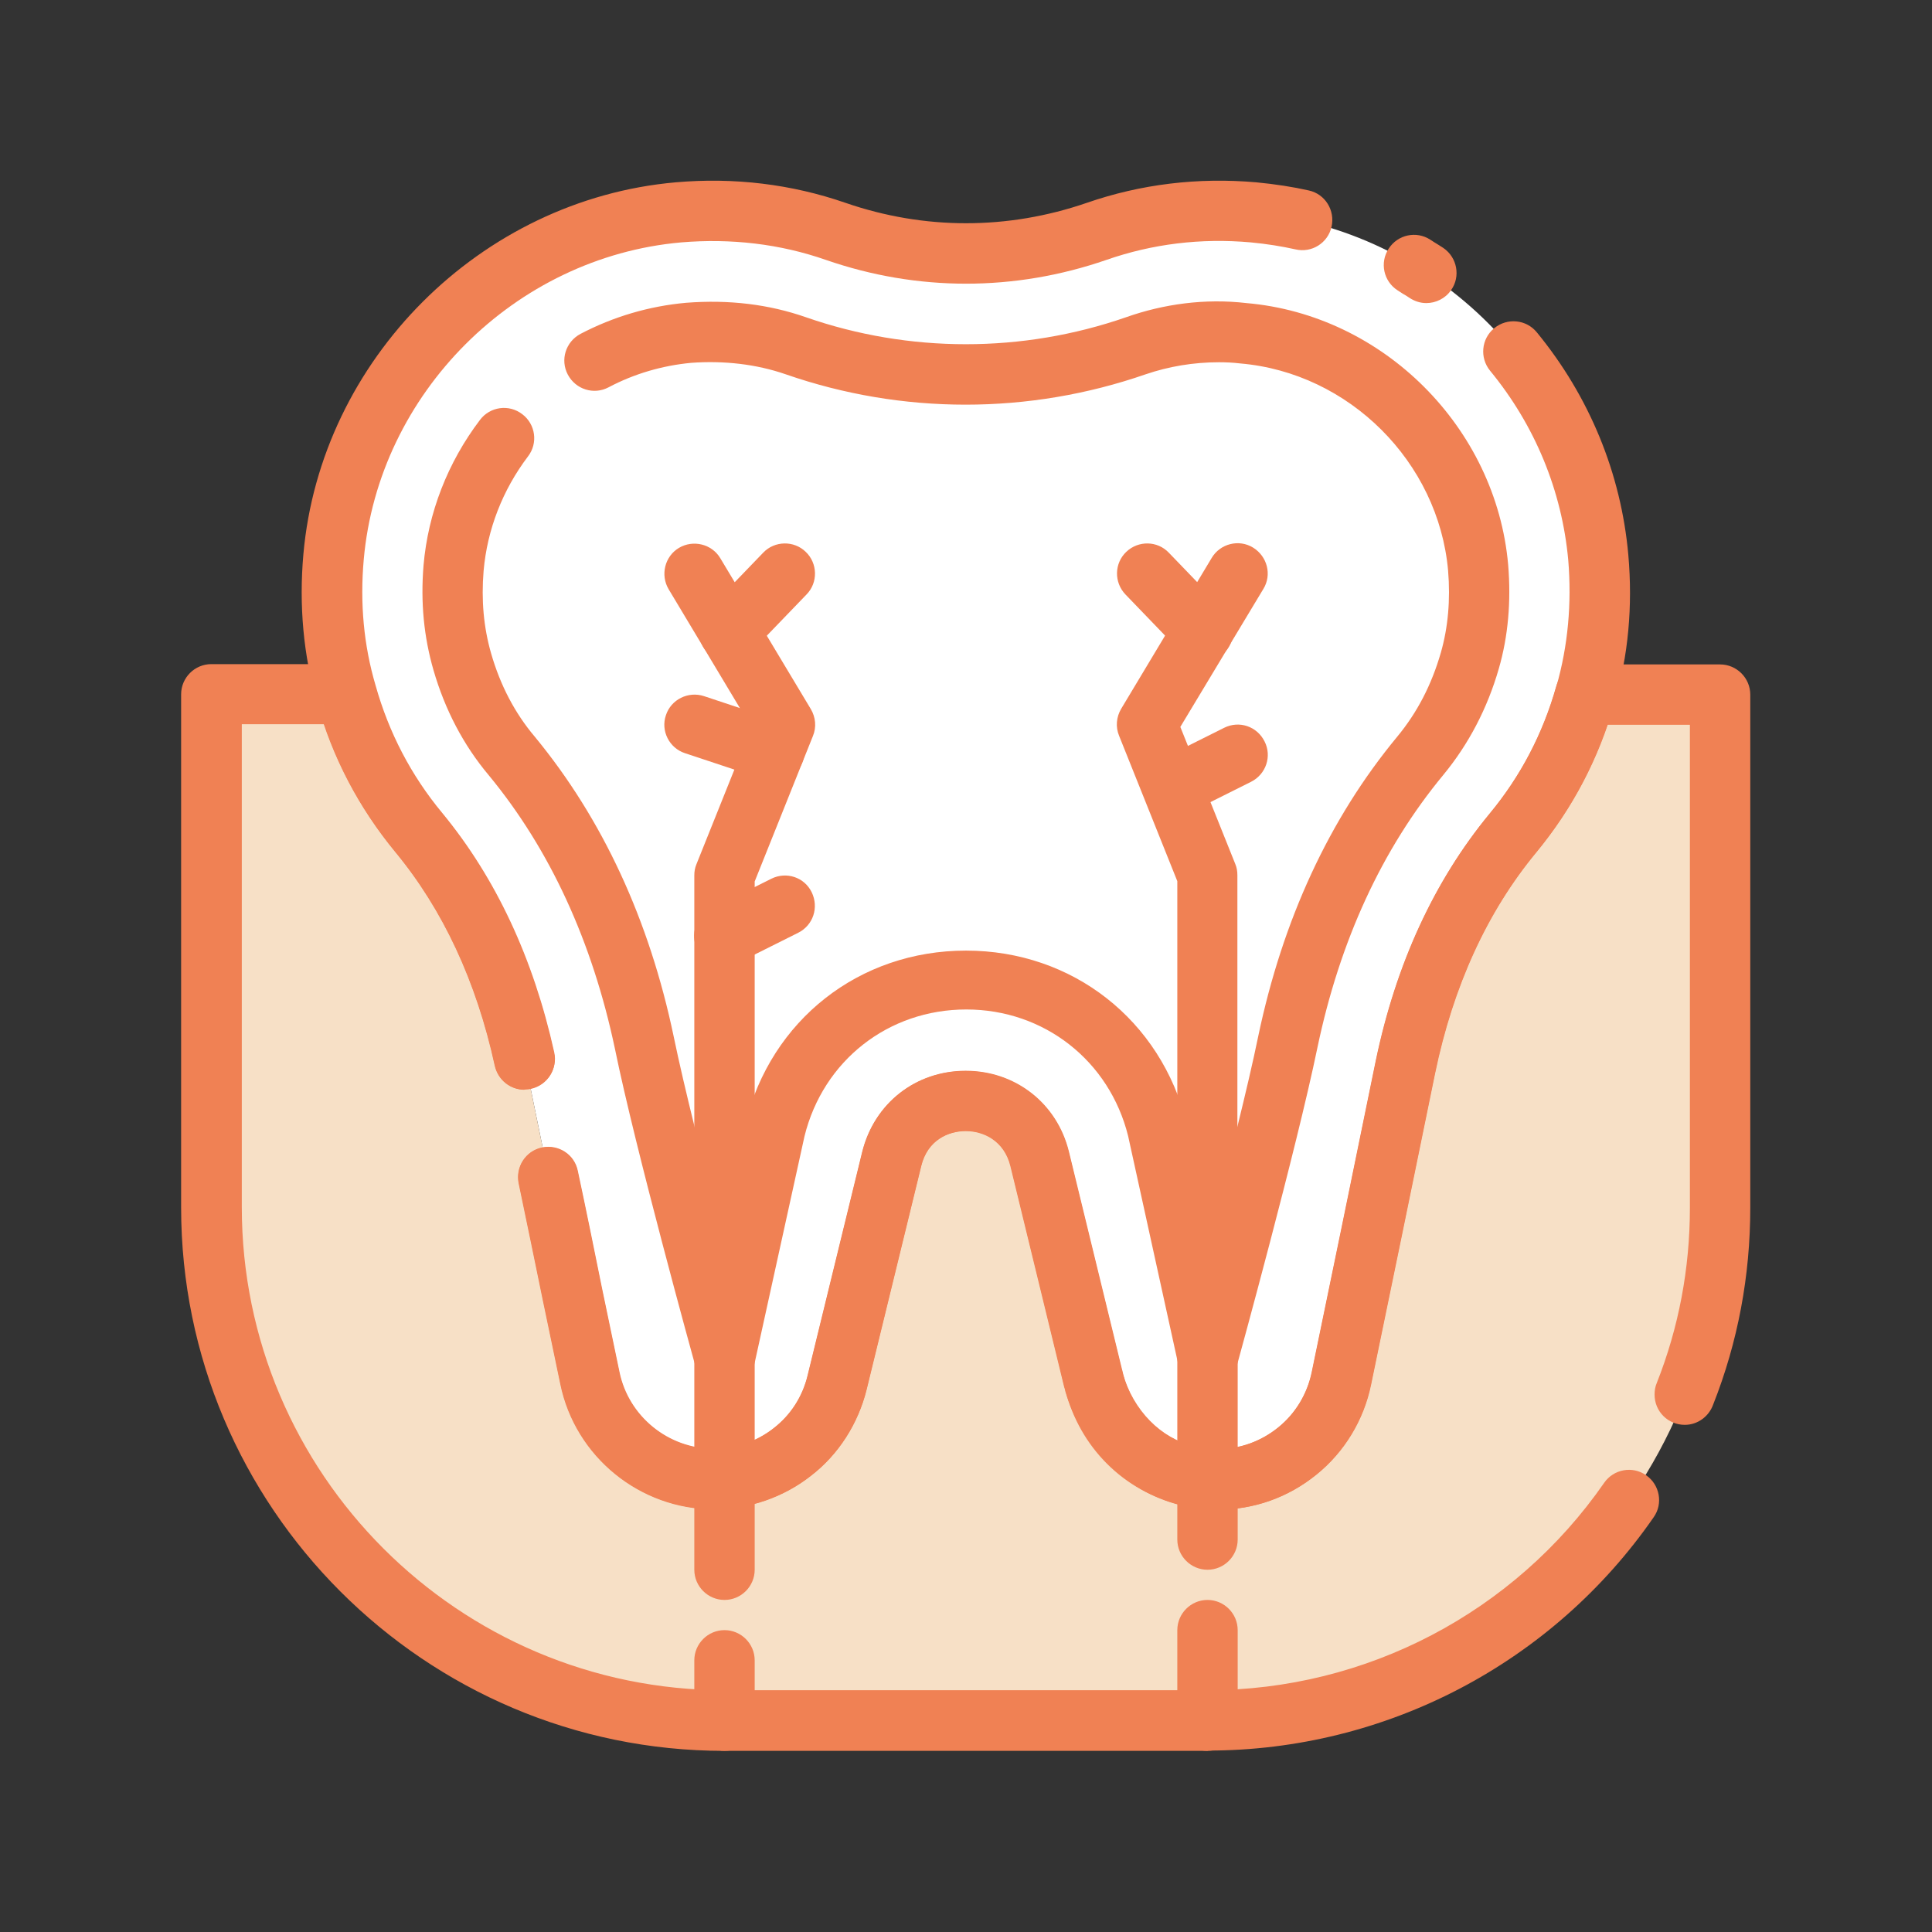 <?xml version="1.0" encoding="UTF-8"?> <svg xmlns="http://www.w3.org/2000/svg" id="nerve" viewBox="0 0 64 64"><rect x="0" y="0" width="64" height="64" fill="#333333" stroke="none"/><defs><style> .cls-1 { fill: #f7e0c6; } .cls-1, .cls-2, .cls-3 { stroke-width: 0px; } .cls-2 { fill: #f08154; } .cls-3 { fill: #fff; } </style></defs><path class="cls-3" d="m52.53,23c-.48,1.71-1.3,3.26-2.4,4.59-1.83,2.22-2.97,4.93-3.56,7.75-.68,3.33-1.53,7.47-2.12,10.31-.2.98-.73,1.82-1.46,2.41-.73.59-1.65.94-2.65.94-1.94,0-3.62-1.32-4.08-3.2l-1.81-7.41c-.63-2.56-4.27-2.56-4.9,0l-1.81,7.41c-.23.94-.76,1.74-1.48,2.3-.72.57-1.63.9-2.6.9-1.99,0-3.71-1.39-4.11-3.35-.59-2.84-1.44-6.98-2.12-10.31-.59-2.82-1.73-5.53-3.56-7.75-1.1-1.33-1.92-2.88-2.4-4.59-.41-1.42-.56-2.95-.42-4.54.53-6,5.41-10.88,11.42-11.41,1.84-.16,3.6.07,5.21.63,2.81.97,5.83.97,8.64,0,1.61-.56,3.37-.79,5.21-.63,6.01.53,10.89,5.41,11.42,11.41.14,1.59-.01,3.12-.42,4.54Z"></path><path class="cls-3" d="m40,45l-1.66-7.56c-.73-2.98-3.28-4.97-6.34-4.97s-5.6,2-6.33,4.96l-1.67,7.57s-1.97-7.13-2.65-10.46c-.78-3.71-2.25-6.9-4.39-9.5-.76-.92-1.31-1.97-1.64-3.13-.29-1-.38-2.03-.29-3.11.36-4.07,3.71-7.42,7.79-7.78.26-.02.53-.03.79-.03.96,0,1.88.15,2.76.46,1.83.63,3.72.95,5.63.95s3.81-.32,5.63-.95c.88-.31,1.81-.46,2.76-.46.26,0,.53.01.79.04,4.07.36,7.42,3.7,7.78,7.78.09,1.07,0,2.11-.28,3.08-.33,1.18-.88,2.23-1.64,3.15-2.14,2.6-3.62,5.79-4.39,9.48-.68,3.34-2.66,10.48-2.66,10.48Z"></path><path class="cls-1" d="m57,23v17c0,9.39-7.61,17-17,17h-16c-9.39,0-17-7.61-17-17v-17h4.47c.48,1.71,1.3,3.26,2.4,4.59,1.83,2.22,2.97,4.93,3.56,7.75.68,3.33,1.53,7.47,2.12,10.31.4,1.96,2.12,3.35,4.11,3.35.97,0,1.88-.33,2.6-.9.72-.56,1.25-1.36,1.48-2.3l1.81-7.41c.63-2.56,4.27-2.56,4.9,0l1.76,7.22c.44,1.81,1.96,3.25,3.82,3.38,1.12.08,2.15-.28,2.96-.93.73-.59,1.26-1.43,1.46-2.41.59-2.84,1.44-6.98,2.12-10.31.59-2.82,1.73-5.53,3.56-7.75,1.1-1.33,1.92-2.88,2.4-4.59h4.47Z"></path><path class="cls-2" d="m47.25,10.04c-.2,0-.39-.06-.57-.18-.07-.05-.14-.09-.21-.13l-.17-.11c-.47-.3-.6-.92-.3-1.38.3-.47.92-.6,1.38-.3l.14.09c.1.06.21.13.3.19.45.31.57.94.25,1.39-.19.28-.51.43-.82.43Z"></path><path class="cls-2" d="m17.37,36.1c-.46,0-.87-.32-.98-.79-.61-2.8-1.72-5.18-3.3-7.09-1.2-1.46-2.08-3.12-2.59-4.96-.45-1.55-.6-3.21-.45-4.9.57-6.45,5.87-11.75,12.33-12.32,1.94-.17,3.84.06,5.63.68,2.61.9,5.37.9,7.99,0,1.79-.62,3.68-.85,5.62-.68.62.06,1.21.15,1.74.27.54.12.87.66.75,1.2-.12.54-.66.88-1.2.75-.45-.1-.94-.18-1.47-.23-1.66-.15-3.27.05-4.79.58-3.04,1.05-6.26,1.05-9.29,0-1.52-.53-3.14-.72-4.8-.58-5.51.49-10.02,5-10.51,10.5-.13,1.45,0,2.85.39,4.17.44,1.57,1.18,2.99,2.21,4.23,1.78,2.16,3.02,4.82,3.71,7.93.12.54-.22,1.07-.76,1.19-.07.02-.14.02-.22.02Z"></path><path class="cls-2" d="m40.34,50c-.15,0-.29-.01-.44-.02-.23-.01-.49-.05-.79-.13-1.89-.45-3.35-1.92-3.82-3.81,0,0-.03-.1-.03-.11l-1.78-7.31c-.21-.85-.9-1.16-1.48-1.16h0c-.58,0-1.27.3-1.48,1.16l-1.81,7.41c-.28,1.13-.93,2.15-1.84,2.85-.9.71-2.05,1.11-3.21,1.11-2.46,0-4.6-1.75-5.09-4.15l-.58-2.78c-.25-1.24-.53-2.56-.8-3.87-.11-.54.23-1.07.77-1.18.54-.11,1.07.23,1.18.77.28,1.31.55,2.64.8,3.88l.58,2.78c.3,1.48,1.62,2.55,3.13,2.55.72,0,1.42-.24,1.98-.68.57-.44.96-1.05,1.13-1.75l1.81-7.41c.4-1.61,1.77-2.68,3.42-2.68h0c1.65,0,3.03,1.08,3.42,2.68l1.76,7.22s0,0,0,0c0,0,.02.06.03.12.31,1.24,1.21,2.14,2.37,2.42.15.04.29.07.45.07.12,0,.22.02.31.02.74,0,1.44-.25,2.02-.72.57-.46.96-1.11,1.11-1.83.59-2.84,1.44-6.98,2.12-10.31.67-3.22,1.94-5.97,3.77-8.19,1.03-1.24,1.77-2.66,2.21-4.22.38-1.33.51-2.74.39-4.18-.21-2.29-1.1-4.46-2.59-6.27-.35-.43-.29-1.06.14-1.41.43-.35,1.06-.29,1.41.14,1.74,2.12,2.79,4.67,3.03,7.37.15,1.7,0,3.35-.46,4.91-.51,1.83-1.39,3.49-2.59,4.95-1.62,1.96-2.75,4.42-3.35,7.32-.68,3.33-1.53,7.47-2.12,10.31-.24,1.17-.88,2.23-1.81,2.98-.94.76-2.07,1.16-3.28,1.16Z"></path><path class="cls-2" d="m24,46c-.45,0-.84-.3-.96-.73-.08-.29-1.99-7.2-2.67-10.53-.75-3.55-2.15-6.6-4.18-9.06-.84-1-1.45-2.17-1.83-3.48-.32-1.11-.43-2.24-.33-3.47.15-1.74.8-3.41,1.87-4.82.33-.44.96-.53,1.4-.19.44.33.53.96.19,1.4-.84,1.11-1.35,2.42-1.47,3.79-.08.97,0,1.87.25,2.74.3,1.04.78,1.97,1.45,2.76,2.24,2.72,3.79,6.06,4.6,9.94.34,1.65,1,4.26,1.58,6.46l.79-3.58c.85-3.45,3.78-5.74,7.31-5.74s6.46,2.3,7.31,5.73l.79,3.58c.58-2.2,1.24-4.81,1.58-6.47.81-3.86,2.35-7.2,4.6-9.92.67-.81,1.14-1.72,1.45-2.79.24-.84.32-1.75.24-2.72-.32-3.6-3.28-6.55-6.88-6.86-.25-.03-.48-.04-.71-.04-.85,0-1.67.14-2.43.4-3.87,1.34-8.06,1.34-11.92,0-.98-.34-2.06-.46-3.14-.38-.95.09-1.88.36-2.73.81-.49.26-1.09.07-1.35-.42-.26-.49-.07-1.09.42-1.35,1.09-.57,2.27-.92,3.5-1.03,1.42-.11,2.74.05,3.97.48,3.42,1.19,7.17,1.19,10.6,0,1.24-.44,2.62-.63,3.99-.47,4.53.39,8.27,4.12,8.67,8.67.1,1.21,0,2.37-.31,3.44-.38,1.32-1,2.5-1.83,3.51-2.04,2.46-3.44,5.51-4.18,9.05-.69,3.34-2.59,10.25-2.67,10.54-.12.44-.52.72-.99.73-.46-.01-.85-.34-.95-.79l-1.66-7.56c-.62-2.49-2.78-4.19-5.36-4.19s-4.74,1.69-5.36,4.2l-1.66,7.55c-.1.45-.49.77-.95.78h-.03Z"></path><path class="cls-2" d="m40.34,50c-.13,0-.28,0-.41-.01-.02,0-.05,0-.08-.01-.23-.02-.47-.06-.75-.12-1.8-.45-3.26-1.89-3.81-3.77,0-.02-.03-.13-.04-.15l-1.78-7.31c-.21-.85-.9-1.16-1.48-1.16h0c-.58,0-1.27.3-1.48,1.16l-1.81,7.41c-.28,1.13-.93,2.15-1.84,2.85-.9.71-2.05,1.11-3.21,1.11-2.46,0-4.6-1.75-5.09-4.15l-.58-2.78c-.25-1.24-.53-2.56-.8-3.87-.11-.54.23-1.07.77-1.18.54-.11,1.07.23,1.18.77.28,1.31.55,2.64.8,3.88l.58,2.78c.3,1.48,1.62,2.55,3.13,2.55.72,0,1.42-.24,1.98-.68.57-.44.96-1.05,1.13-1.75l1.81-7.41c.4-1.61,1.77-2.68,3.42-2.68h0c1.65,0,3.03,1.08,3.42,2.68l1.76,7.22s0,0,0,0c0,0,.02.06.03.12.36,1.23,1.27,2.15,2.38,2.42.14.03.28.06.44.07.05,0,.09,0,.14.02.08,0,.13,0,.17,0,.74,0,1.44-.25,2.02-.72.57-.46.96-1.11,1.11-1.83.59-2.84,1.44-6.98,2.12-10.31.67-3.22,1.94-5.97,3.77-8.19,1.03-1.24,1.77-2.66,2.21-4.22.12-.43.51-.73.96-.73h4.47c.55,0,1,.45,1,1v17c0,2.25-.41,4.45-1.23,6.52-.14.39-.51.67-.94.67-.55,0-1-.44-1-1h0c0-.14.02-.26.07-.38.73-1.84,1.1-3.8,1.1-5.81v-16h-2.73c-.53,1.55-1.32,2.97-2.37,4.23-1.62,1.96-2.75,4.42-3.35,7.32-.68,3.33-1.53,7.47-2.12,10.31-.24,1.17-.88,2.23-1.81,2.98-.94.76-2.07,1.16-3.28,1.16Z"></path><path class="cls-2" d="m40,58h-16c-9.93,0-18-8.08-18-18v-17c0-.55.45-1,1-1h4.47c.45,0,.84.3.96.73.44,1.56,1.18,2.98,2.21,4.22,1.78,2.16,3.02,4.82,3.71,7.93.12.54-.22,1.07-.76,1.19-.54.12-1.07-.22-1.19-.76-.61-2.8-1.72-5.18-3.3-7.09-1.04-1.26-1.84-2.68-2.36-4.23h-2.73v16c0,8.82,7.18,16,16,16h16c5.24,0,10.15-2.57,13.13-6.87.31-.45.94-.57,1.39-.25.45.31.57.94.25,1.39-3.35,4.84-8.87,7.73-14.77,7.73Z"></path><path class="cls-2" d="m24,53c-.55,0-1-.45-1-1v-7c0-.55.45-1,1-1s1,.45,1,1v7c0,.55-.45,1-1,1Z"></path><path class="cls-2" d="m24,58c-.55,0-1-.45-1-1v-2c0-.55.45-1,1-1s1,.45,1,1v2c0,.55-.45,1-1,1Z"></path><path class="cls-2" d="m40,52c-.55,0-1-.45-1-1v-6c0-.55.45-1,1-1s1,.45,1,1v6c0,.55-.45,1-1,1Z"></path><path class="cls-2" d="m40,58c-.55,0-1-.45-1-1v-3c0-.55.45-1,1-1s1,.45,1,1v3c0,.55-.45,1-1,1Z"></path><path class="cls-2" d="m24,45c-.55,0-1-.45-1-1v-15c0-.13.02-.25.07-.37l1.82-4.54-2.74-4.57c-.28-.47-.13-1.09.34-1.37.47-.28,1.09-.13,1.37.34l3,5c.16.27.19.6.07.89l-1.93,4.82v14.81c0,.55-.45,1-1,1Z"></path><path class="cls-2" d="m40,45c-.55,0-1-.45-1-1v-14.81l-1.93-4.82c-.12-.29-.09-.62.07-.89l3-5c.28-.47.9-.63,1.37-.34s.63.9.34,1.37l-2.75,4.57,1.82,4.54c.05.12.07.24.07.37v15c0,.55-.45,1-1,1Z"></path><path class="cls-2" d="m24.15,21.92c-.25,0-.5-.09-.69-.28-.4-.38-.41-1.02-.03-1.41l1.85-1.92c.38-.4,1.02-.41,1.41-.03.4.38.41,1.02.03,1.41l-1.85,1.92c-.2.2-.46.31-.72.31Z"></path><path class="cls-2" d="m25.65,25.88c-.1,0-.21-.02-.31-.05l-2.65-.88c-.52-.17-.81-.74-.63-1.26.17-.52.74-.8,1.26-.63l2.65.88c.52.17.81.74.63,1.26-.14.42-.53.68-.95.68Z"></path><path class="cls-2" d="m24,32c-.37,0-.72-.2-.9-.55-.25-.49-.05-1.09.45-1.34l2-1c.5-.25,1.1-.05,1.34.45s.05,1.09-.45,1.34l-2,1c-.14.07-.3.11-.45.11Z"></path><path class="cls-2" d="m39.85,21.92c-.26,0-.52-.1-.72-.31l-1.85-1.92c-.38-.4-.37-1.03.03-1.41.4-.38,1.03-.37,1.41.03l1.85,1.92c.38.4.37,1.03-.03,1.41-.19.19-.44.28-.69.28Z"></path><path class="cls-2" d="m39,27c-.37,0-.72-.2-.9-.55-.25-.49-.05-1.09.45-1.34l2-1c.5-.25,1.09-.05,1.34.45.25.49.05,1.09-.45,1.34l-2,1c-.14.07-.3.11-.45.11Z"></path></svg> 